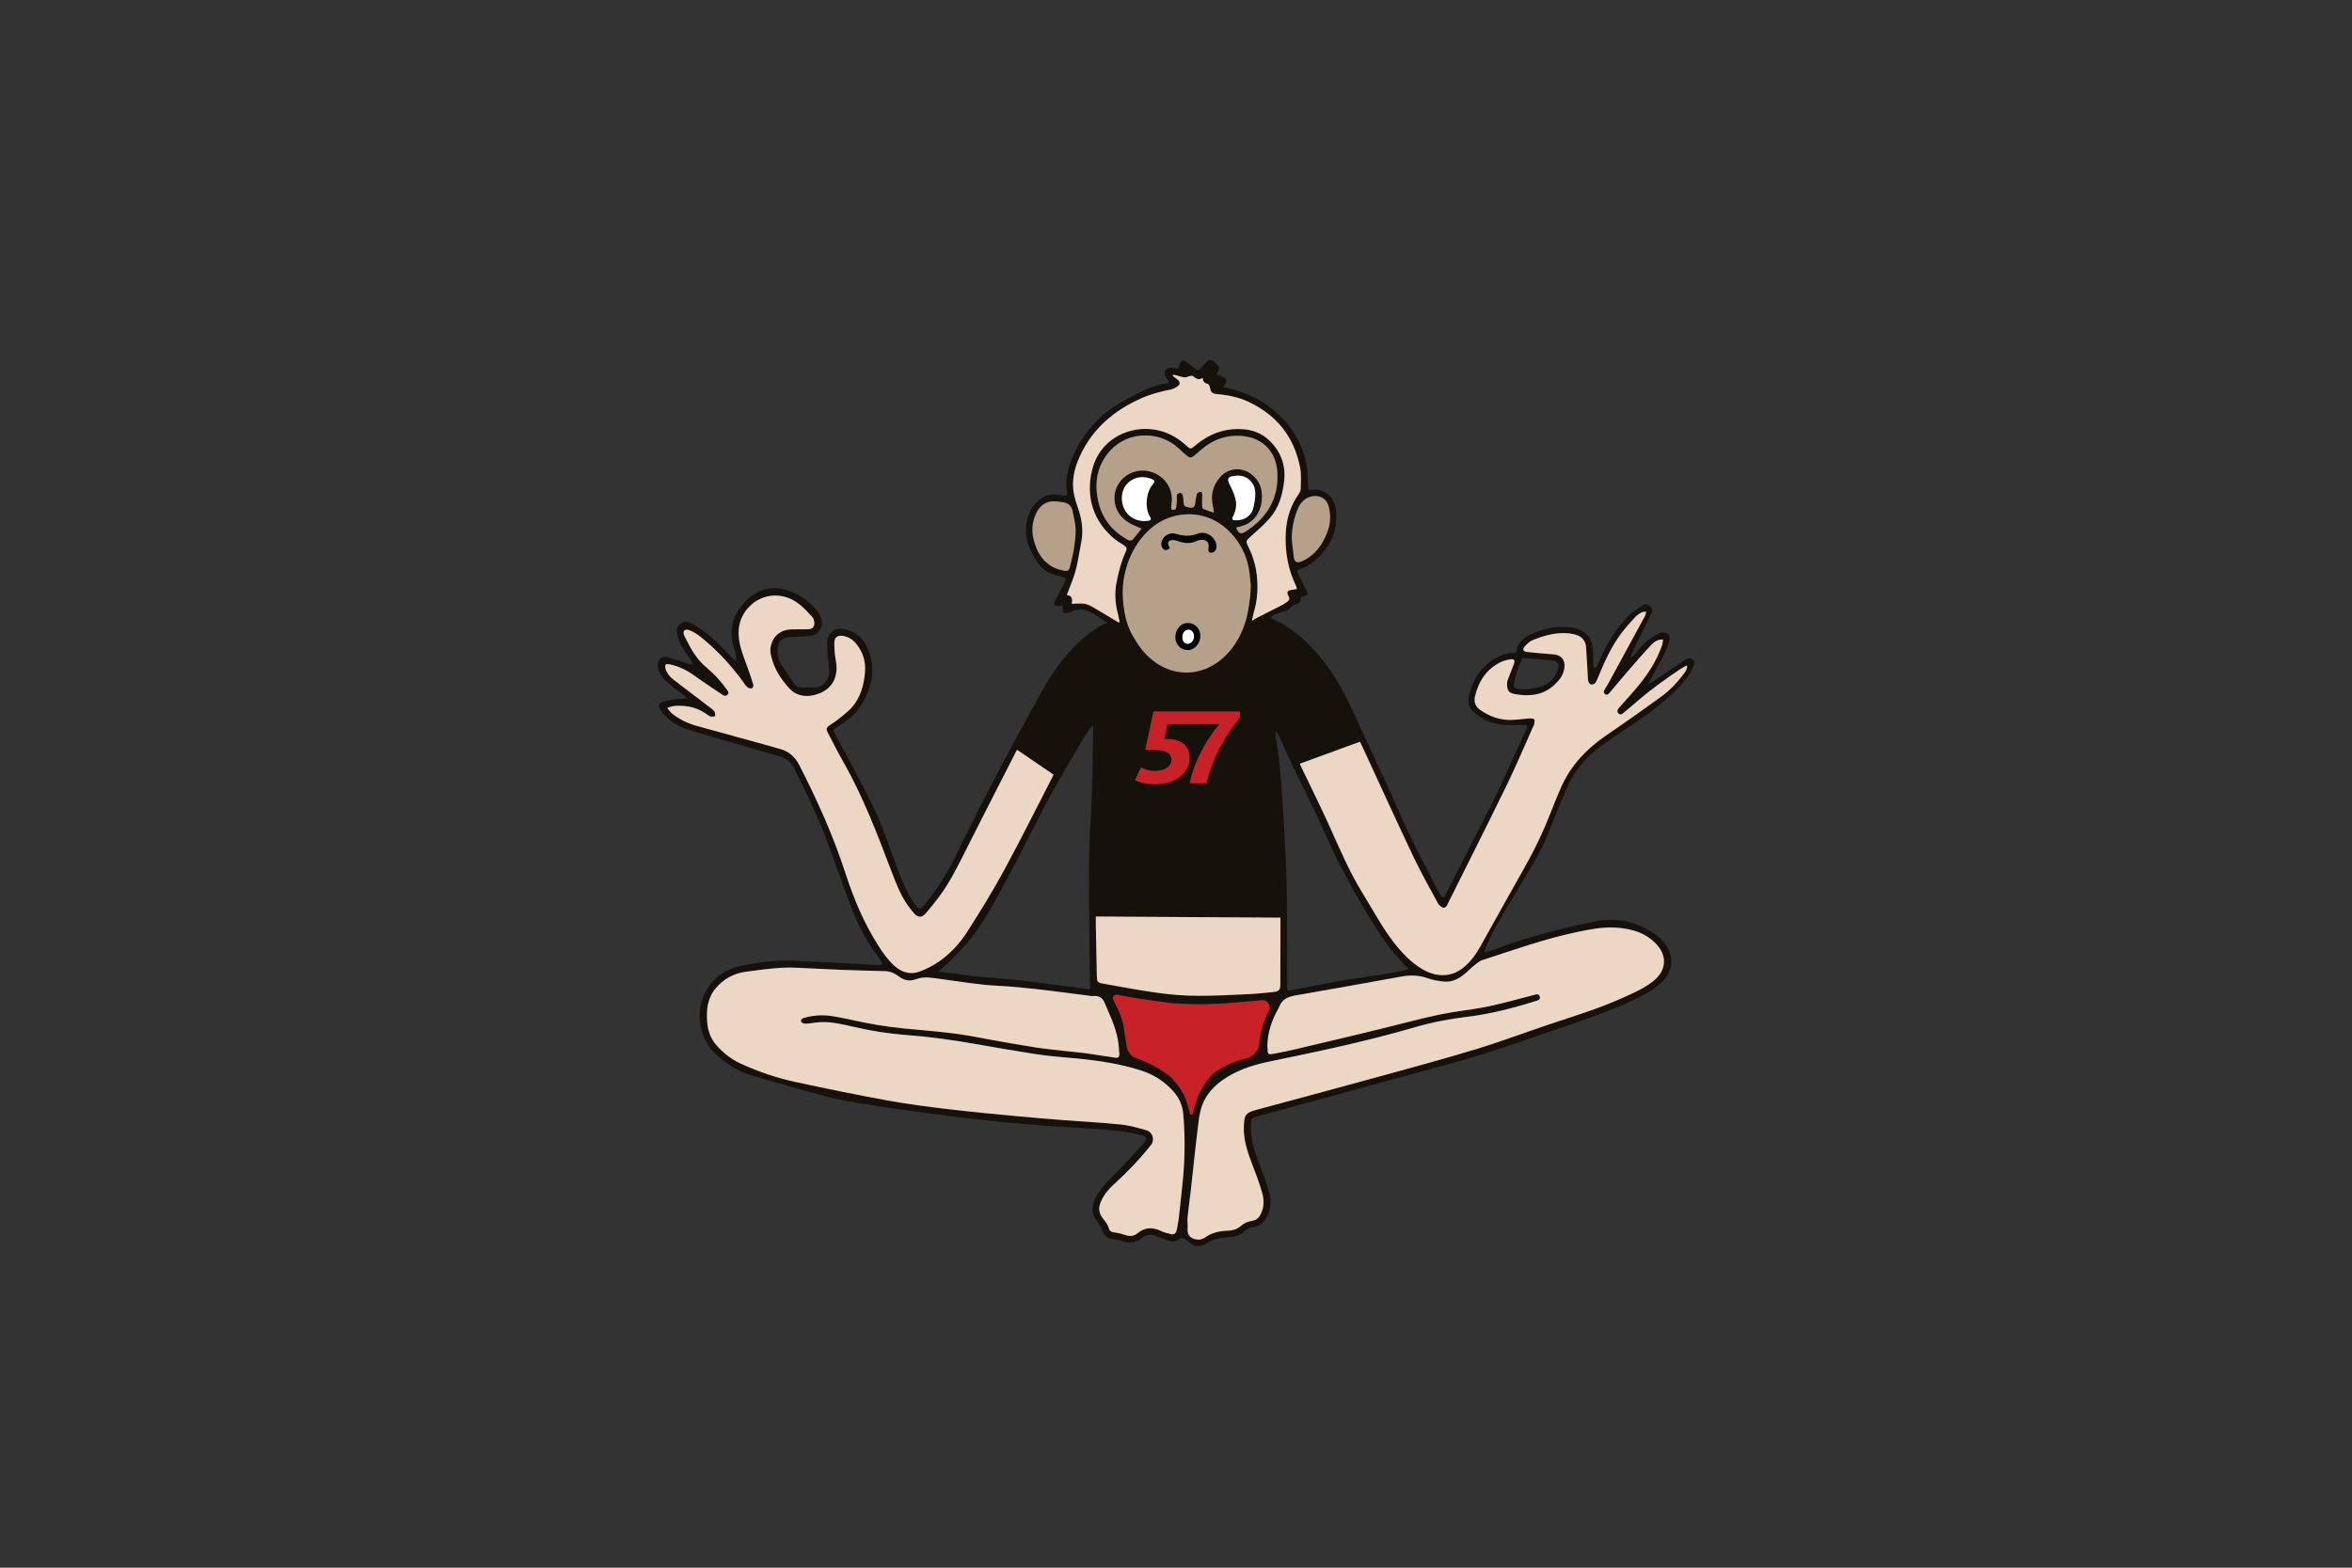 <?xml version="1.0" encoding="UTF-8"?><svg id="Layer_1" xmlns="http://www.w3.org/2000/svg" viewBox="0 0 720 480"><rect x="0" y="0" width="720" height="480" fill="#333333" stroke="none"/><defs><style>.cls-1{fill:#ebd7c3;}.cls-2{fill:#fff;}.cls-3{fill:#b5a08a;}.cls-4{fill:#c82128;}.cls-5{fill:#16110b;}</style></defs><path class="cls-5" d="m338.99,190.71c-2.29-1.48-4.23-3.11-6.65-3.9-1.76-.58-3.4.07-5.01.69-1.64.62-2.17.23-1.95-1.48.02-.15,0-.3,0-.64-.47.09-.89.24-1.3.22-.44-.03-.94-.14-1.28-.39-.15-.11-.07-.71.08-1,1-2.01,2.05-3.99,3.08-5.98.54-1.04.43-1.25-.71-1.57-1.25-.36-2.53-.64-3.72-1.14-2.27-.97-3.75-2.83-4.94-4.91-1.29-2.24-2.38-4.6-2.48-7.22-.18-4.36.97-8.23,4.74-10.85,1.55-1.08,3.39-1.44,5.3-1.02.35.08.72.07,1.07.14,1.31.26,1.59.07,1.38-1.23-.55-3.44.25-6.67,1.48-9.84,1.96-5.03,5-9.34,8.97-12.96,2.76-2.52,5.92-4.47,9.26-6.17,3.43-1.75,6.81-3.54,10.71-4.05.81-.11.89-.43.44-1.12-.18-.28-.39-.54-.58-.82-.88-1.32-.18-2.78,1.41-2.86.63-.03,1.26.11,1.89.16.53.04.77-.08.82-.74.04-.57.39-1.22.81-1.6.19-.17.96.11,1.34.37.92.62,1.79,1.34,2.65,2.05.75.62,1.09.63,1.76-.1.55-.6,1.08-1.23,1.66-1.8.82-.82,1.69-.85,2.57-.1.39.33.74.72,1.08,1.1.59.65.33,1.3-.09,1.89-.51.72-.28,1.06.51,1.23.38.08.77.18,1.12.34,1.16.53,1.33,1.3.54,2.26-.17.21-.34.42-.6.75.48.16.87.34,1.29.43,5.14,1.12,9.89,3.14,13.96,6.49,5.6,4.62,9.38,10.41,10.45,17.71.28,1.94.28,3.92.37,5.88.05.97.23,1.18,1.21,1.06,4.42-.54,7.07,2.81,7.37,6.41.37,4.38-.58,8.31-3.25,11.77-2.13,2.76-4.6,5.14-8.07,6.19-.72.22-.64.71-.38,1.23.82,1.66,1.62,3.32,2.48,4.96.74,1.41.68,1.66-.86,2.02-.66.16-.92.44-.82,1.11.08.55-.16.96-.71,1.1-1.08.28-2.02.73-2.71,1.68-.23.32-.77.45-1.2.6-1.17.41-2.37.75-3.52,1.19-.32.12-.55.5-.82.76.26.23.48.54.78.68,5.1,2.28,9.24,5.82,12.91,9.95,4.4,4.95,7.79,10.55,10.56,16.56,3.6,7.81,7.28,15.58,10.87,23.39,2.47,5.36,4.74,10.82,7.31,16.13,2.91,6.03,6.05,11.94,9.09,17.9.12.24.26.49.45.68.55.59.96.56,1.33-.17,2.05-4.02,4.08-8.05,6.13-12.08,1.67-3.3,3.31-6.61,5.04-9.88,3.5-6.62,6.65-13.4,9.69-20.24,1.23-2.77,2.53-5.5,3.77-8.27.73-1.63.62-1.71-1.13-1.68-1.87.04-3.76.16-5.62-.02-3.42-.32-6.51-1.59-9.11-3.89-1.68-1.49-2.03-3.35-1.42-5.46.75-2.61,1.72-5.13,3.48-7.24,2.22-2.67,5-4.54,8.43-5.33.55-.13,1.14-.02,1.72-.07.58-.04.91-.34.99-.97.25-1.93,1.41-3.24,3.05-4.15,3.26-1.8,6.76-2.85,10.48-2.88,2.48-.02,4.97.14,7.1,1.73,1.65,1.23,2.42,2.91,2.54,4.9.11,1.75.11,3.51.2,5.27.01.26.24.5.37.75.22-.18.53-.31.64-.53.7-1.44,1.35-2.91,2.04-4.36,1.96-4.14,4.48-7.92,7.7-11.16,1.28-1.29,2.92-2.24,4.44-3.27.8-.54,1.55-.2,2.22.38.69.59.76,1.3.39,2.05-1.81,3.69-3.65,7.37-5.45,11.07-.35.71-.6,1.48-.89,2.21.1.08.2.15.3.23.48-.48,1.05-.91,1.43-1.46,1.76-2.52,4-4.44,6.76-5.77.37-.18.8-.34,1.2-.35,1.8-.03,2.46.85,2.03,2.61-.7,2.86-2.13,5.39-3.58,7.91-.97,1.69-1.95,3.38-2.77,5.24.61-.35,1.24-.68,1.83-1.07,2.99-2,5.97-4.02,8.96-6.01.83-.55,1.74-1.23,2.72-.41.98.82.38,1.8,0,2.66-1.19,2.72-3.2,4.81-5.25,6.89-4.88,4.95-10.65,8.73-16.41,12.55-3.04,2.02-6.09,4.08-8.88,6.43-3.64,3.06-6.3,6.94-8.15,11.33-1.98,4.71-3.91,9.45-5.82,14.19-1.84,4.54-4.4,8.69-6.91,12.87-3.05,5.09-6.1,10.18-9.05,15.33-1.15,2.02-2.02,4.2-3.01,6.31-.13.27-.17.57-.32,1.06,1.27-.32,2.47-.48,3.55-.92,5.67-2.31,11.56-3.93,17.46-5.5,4.23-1.13,8.52-2.08,12.81-2.95,6.24-1.27,12.14-.29,17.55,3.18,1.91,1.22,3.6,2.74,4.72,4.71,2.13,3.75,1.6,7.66-2.15,11.08-2.6,2.37-5.68,3.86-8.82,5.32-8.95,4.15-18.35,7.05-27.63,10.3-8.96,3.13-17.94,6.21-27.11,8.7-8.92,2.42-17.83,4.87-26.74,7.31-9.29,2.54-18.57,5.09-27.86,7.64-1.95.53-3.9,1.08-5.86,1.6-.85.22-1.23.7-1.3,1.6-.32,4.02.66,7.78,2.09,11.49,1.27,3.3,2.57,6.61,3.5,10.01.83,3.03.45,6.07-1.52,8.71-.86,1.16-2.08,1.74-3.46,1.97-1.1.19-2.07.54-2.85,1.41-.9.99-2.16,1.3-3.43,1.48-1.17.16-2.34.24-3.52.37-1.6.17-3.06.73-4.37,1.64-1.09.76-2.3.87-3.56.75-.22-.02-.44-.18-.63-.31-.82-.57-1.63-1.15-2.44-1.73-.61-.44-1.21-.47-1.83,0-.93.71-1.97.92-3.08.52-1.23-.44-2.47-.85-3.66-1.36-1.6-.7-3.05-.72-4.5.42-2.02,1.59-4.25,1.86-6.66.84-.65-.28-1.41-.32-2.12-.4-1.49-.17-2.74-.75-3.27-2.21-.48-1.33-1.17-2.49-2.02-3.61-1.39-1.82-1.51-3.83-.65-5.92,1.25-3.04,3.46-5.34,5.74-7.63,3.31-3.32,6.47-6.79,9.63-10.26.92-1.01.62-1.87-.73-2.18-2.23-.51-4.48-1.01-6.76-1.27-3.51-.41-7.05-.66-10.57-.91-3.2-.23-6.41-.34-9.61-.55-2.8-.19-5.6-.45-8.41-.68-2.29-.19-4.57-.37-6.86-.59-2.43-.23-4.87-.5-7.3-.77-2.73-.31-5.45-.63-8.18-.96-2.27-.28-4.53-.58-6.8-.89-3.08-.41-6.16-.81-9.23-1.26-3.64-.53-7.28-1.08-10.92-1.68-3.27-.54-6.58-.93-9.78-1.77-8.44-2.23-16.85-4.56-25.2-7.06-4-1.2-7.54-3.43-10.65-6.26-2.85-2.59-4.43-5.84-4.99-9.62-.66-4.47.53-8.47,3.19-12.04,2.24-3,5.37-4.64,8.95-5.47,5.74-1.34,11.56-1.92,17.46-1.64,3.84.18,7.68.36,11.52.56,4.41.23,8.83.47,13.24.7.18,0,.36.01.55,0,.81-.03.98-.3.54-1.01-.46-.75-.96-1.47-1.48-2.18-3.11-4.23-5.53-8.85-7.41-13.72-2.66-6.89-5.08-13.87-7.66-20.79-2.45-6.56-5.31-12.93-8.5-19.16-.55-1.08-1.09-2.17-1.6-3.27-.91-1.98-2.44-3.17-4.52-3.76-5.81-1.67-11.61-3.37-17.41-5.06-3.59-1.05-7.2-2.05-10.77-3.18-2.3-.73-4.39-1.94-6.19-3.54-.89-.79-1.63-1.78-2.28-2.78-.51-.78-.24-1.64.63-1.96,1.15-.42,2.37-.69,3.58-.87,1.27-.19,2.57-.2,4.15-.31-.55-.53-.89-.92-1.3-1.24-1.75-1.38-3.65-2.61-5.24-4.16-1.4-1.36-2.51-3.03-2.41-5.19.07-1.42,1.35-2.55,2.71-2.15,2.38.69,4.72,1.49,7.08,2.25.23.07.46.14.93.08-.27-.56-.45-1.18-.82-1.66-1.74-2.24-3.19-4.62-3.95-7.4-.31-1.13-.35-2.13.54-3.02.96-.96,2.2-1.25,3.34-.72,1.44.66,2.78,1.57,4.07,2.5,3.31,2.38,6.12,5.31,8.86,8.3.3.32.67.57,1.01.86.1-.04.19-.07.29-.11-.04-.45-.02-.9-.12-1.34-.37-1.62-.87-3.21-1.16-4.84-.67-3.83.34-7.29,2.69-10.32,1.98-2.56,4.39-4.57,7.66-5.34,3.42-.8,6.52.08,9.51,1.64,2.64,1.38,4.9,3.23,6.58,5.72,1.48,2.19,1.35,4.53-.43,6.08-.57.5-1.44.81-2.2.89-2.2.21-4.41.21-6.61.39-1.98.16-3.07,1.26-3.27,3.25-.2,1.92.15,3.76,1.23,5.39,1.25,1.89,2.56,3.75,3.83,5.63.51.76,1.19,1.16,2.13,1.13,1.49-.04,2.97,0,4.46-.05,2.43-.08,4.39-2.75,4.1-5.36-.29-2.6-.59-5.22-.66-7.83-.1-3.6,2.64-5.54,6.08-4.47,3.64,1.13,5.8,3.66,6.92,7.21,2.04,6.47.18,12.13-3.6,17.38-1.61,2.24-3.88,3.69-6.16,5.14-1.38.88-1.43,1.06-.68,2.47,1.73,3.26,3.56,6.48,5.26,9.76,2.6,5,5.35,9.93,7.62,15.07,2.17,4.91,3.82,10.06,5.71,15.1,1.53,4.08,3.08,8.16,5.59,11.78,1.32,1.9,1.75,1.99,3.2.2,3.3-4.08,6.23-8.41,8.57-13.13,3-6.05,5.97-12.12,9.04-18.14,2.91-5.69,5.89-11.35,8.91-16.98,2.92-5.44,5.96-10.83,8.91-16.26,1.93-3.55,4.03-6.97,6.55-10.13,3.37-4.21,7.18-7.93,11.87-10.66.58-.34,1.23-.55,2.03-.9Zm22.98,171.95c.77-7.09.89-14.23.28-21.33,0-.04,0-.07,0-.11-.22-2.52-1.12-4.83-2.8-6.78-2.74-3.18-6.14-5.38-10.12-6.66-7.6-2.44-15.49-3.36-23.43-4.02-3.02-.25-6.03-.57-9.02-1.03-5.9-.91-11.78-1.94-17.66-2.97-7.16-1.26-14.36-2.29-21.61-2.83-5.38-.4-10.69-1.24-15.95-2.44-3.5-.8-7-1.72-10.64-1.5-1.47.09-2.93.39-4.41.47-.45.02-1.18-.25-1.32-.58-.25-.59.22-1.03.87-1.22,2.84-.8,5.74-1,8.63-.53,3.21.52,6.39,1.26,9.58,1.92,5.46,1.12,10.97,1.79,16.52,2.24,4.28.35,8.56.8,12.81,1.38,3.41.46,6.78,1.2,10.18,1.8,4.4.77,8.8,1.58,13.21,2.25,3.13.48,6.29.78,9.44,1.14,1.95.23,3.92.37,5.87.64,2.96.41,5.91.91,8.88,1.34,1.09.16,1.45-.16,1.38-1.2-.09-1.42-.19-2.84-.43-4.24-.69-4.08-2.55-7.75-4.14-11.51-.56-1.32-1.66-2.02-3.18-1.92-.28.02-.57.03-.85,0-5.12-.65-10.23-1.38-15.36-1.95-4.3-.48-8.61-.96-12.93-1.16-6.07-.28-12.02-1.36-18.02-2.13-2.06-.27-4.13-.71-6.23-.23-.82.19-1.61.56-2.44.67-1.6.21-2.99-.47-4.23-1.41-1.09-.83-2.39-1.34-3.76-1.39-4.24-.13-8.48-.22-12.71-.38-3.54-.13-7.08-.35-10.62-.49-2.78-.11-5.57-.35-8.33-.18-3.74.23-7.46.71-11.17,1.23-3.67.51-6.75,2.22-9.16,5.08-2.5,2.98-2.86,6.49-2.6,10.19.2,2.75,1.05,5.2,2.89,7.28,2.12,2.39,4.6,4.31,7.51,5.63,5.33,2.43,10.86,4.32,16.57,5.55,9.41,2.03,18.85,3.96,28.33,5.69,6.09,1.11,12.24,1.9,18.39,2.63,7.12.85,14.26,1.5,21.4,2.19,4.73.45,9.47.83,14.21,1.2,5.82.45,11.66.74,17.46,1.34,2.62.27,5.21,1.03,7.75,1.76,1.84.53,2.56,2.94,1.44,4.37-3.37,4.31-7.13,8.26-11.18,11.93-1.47,1.33-2.81,2.76-3.75,4.53-1.55,2.89-1.36,4.44.73,6.95.53.64.99,1.41,1.21,2.2.25.91.77,1.17,1.74,1.29,1.17.15,2.3.46,3.42.83,1.34.45,2.56.27,3.59-.57,2.26-1.85,4.62-1.94,7.2-.72,1,.47,2.1.74,3.18.99.84.2,1.42-.28,1.6-1.1.26-1.21.52-2.42.66-3.64.37-3.09.66-6.2,1-9.29.04-.4.09-.79.13-1.19Zm26-42.21c.01.13.07.52.08.91,0,1.48.33,1.58,1.83,1.28,1.89-.38,3.8-.7,5.68-1.15,10.28-2.44,20.58-4.84,30.83-7.4,6.15-1.53,12.26-3.22,18.53-4.22,3.73-.6,7.5-1.04,11.19-1.84,4.63-1,9.2-2.29,13.79-3.48.66-.17,1.23-.22,1.46.57.23.78-.29,1.1-.93,1.29-6.62,2.05-13.3,3.86-20.18,4.77-5.78.77-11.54,1.72-17.14,3.35-14.49,4.21-29.23,7.36-44,10.38-4.67.96-9.22,2.29-13.34,4.8-3.94,2.4-6.98,5.56-8.19,10.12-.49,1.86-.68,3.8-.92,5.71-.42,3.39-.78,6.79-1.16,10.19-.34,3.1-.66,6.19-1.02,9.29-.29,2.52-.68,5.04-.92,7.57-.12,1.26.08,2.54,0,3.8-.09,1.57.31,2.32,1.79,2.86,1.21.44,2.42.39,3.48-.35,2.12-1.47,4.48-2.04,7.02-2.1,1.48-.04,2.9-.45,4.02-1.46,1.02-.91,2.19-1.36,3.5-1.58,1.16-.19,1.93-.81,2.49-1.87,1.2-2.25,1.15-4.61.47-6.9-.89-3.04-2.04-6.01-3.17-8.97-1.39-3.64-2.56-7.33-2.39-11.28.14-3.3.52-4.06,3.69-4.91,12.08-3.25,24.16-6.49,36.22-9.81,10.34-2.85,20.7-5.63,30.97-8.74,7.67-2.32,15.18-5.16,22.78-7.71,7.23-2.42,14.54-4.62,21.52-7.73,3.51-1.56,7.09-3.04,10.14-5.45,4.11-3.25,4.41-7.83.75-11.55-3.38-3.43-7.69-4.56-12.3-4.84-3.94-.24-7.78.53-11.61,1.32-9.94,2.06-19.49,5.5-29.12,8.62-.98.32-1.85,1.1-2.68,1.77-1.18.95-2.22,2.07-3.42,2.99-1.66,1.26-3.59,2.02-5.68,1.83-1.73-.16-3.49-.47-5.12-1.06-2.61-.94-5.21-.96-7.86-.49-10.8,1.93-21.58,3.92-32.39,5.77-2.37.4-4.22,1.17-5.06,3.56-.1.28-.29.53-.44.8-1.9,3.44-3.15,7.07-3.2,11.32Zm9.94-86.61c.18.4.32.72.47,1.04,2.69,5.6,5.47,11.16,8.05,16.81,3.34,7.33,6.4,14.79,10.65,21.69,3.21,5.21,6.05,10.65,9.86,15.48,2.4,3.05,5.06,5.83,8.41,7.83,3.95,2.36,8.75,2.85,12.84-.59,2.11-1.78,3.66-3.95,4.99-6.31,4.41-7.85,8.74-15.74,13.19-23.57,3.2-5.62,6.02-11.42,8.35-17.45.96-2.49,2-4.94,3.04-7.39,3.02-7.07,8.13-12.3,14.42-16.56,5.5-3.72,10.91-7.56,16.28-11.46,2.74-1.98,5.05-4.45,7.09-7.15.52-.7,1.01-1.42.9-2.5-.74.41-1.43.72-2.05,1.14-4.64,3.15-9.22,6.39-13.45,10.09-1.32,1.16-2.68,2.28-4.03,3.41-.45.38-.94.6-1.45.09-.51-.51-.38-1.04,0-1.55.09-.12.2-.22.3-.34,2.1-2.39,4.29-4.71,6.27-7.19,2.82-3.54,5.22-7.37,6.74-11.68.21-.59.23-1.25.34-1.91-1.24,0-2.36.38-3.54,1.62-2.24,2.34-4.36,4.8-6.48,7.24-2.13,2.45-4.2,4.95-6.3,7.42-.39.46-.82.91-1.45.45-.62-.46-.31-1.03-.02-1.54.3-.53.65-1.02.94-1.55,3.8-6.97,7.6-13.94,11.38-20.92.19-.36.18-.83.26-1.25-.5.1-1.08.07-1.5.31-.7.41-1.38.91-1.92,1.5-1.46,1.61-2.95,3.22-4.25,4.97-3,4.05-5.05,8.61-6.97,13.24-.27.64-.5,1.33-.92,1.86-.24.31-.84.53-1.22.47-.33-.05-.72-.51-.85-.87-.18-.5-.16-1.07-.19-1.61-.18-2.99-.32-5.99-.54-8.98-.14-1.93-1.24-3.21-3.05-3.76-1.06-.32-2.19-.5-3.3-.53-3.48-.11-6.77.85-9.95,2.13-.93.37-1.77,1.16-2.45,1.93-.84.94-.5,1.61.76,1.73,2.65.25,5.3.52,7.96.71,2.46.18,3.71,1.71,3.4,4.14-.28,2.19-1.54,3.8-3.06,5.21-3.38,3.13-7.42,3.6-11.79,2.88-2.05-.34-2.79-.93-2.7-3.47.01-.35.13-.72.25-1.05.6-1.58,1.23-3.16,1.83-4.74.44-1.15.09-1.64-1.13-1.44-1,.17-2.03.43-2.93.87-4.31,2.11-6.67,5.74-7.8,10.29-.42,1.68-.05,3.16,1.39,4.21,2.74,1.99,5.82,3.16,9.2,3.19,2.01.02,4.02-.34,6.04-.47.5-.03,1.23-.01,1.46.29.24.31.02.99-.02,1.51,0,.11-.09.22-.14.33-2.74,6.11-5.33,12.29-8.26,18.31-5.97,12.26-12.13,24.42-18.21,36.63-.5,1-1.05,1.16-1.95.5-.4-.29-.76-.71-1-1.14-2.47-4.62-5.09-9.18-7.33-13.91-5.42-11.45-10.66-22.98-15.98-34.47-.14-.29-.29-.58-.46-.91-6.16,2.25-12.24,4.47-18.4,6.73Zm-86.56-4.26c-.2.35-.34.58-.46.82-4.75,9.32-9.52,18.62-14.24,27.95-2.85,5.62-5.5,11.36-9.32,16.43-1.28,1.69-2.59,3.36-4,4.95-1.17,1.32-2.29,1.3-3.48,0-.79-.87-1.51-1.82-2.18-2.79-2.09-3.05-3.4-6.48-4.71-9.91-4.41-11.58-8.78-23.17-14.96-33.98-1.61-2.82-3.06-5.72-4.56-8.6-.65-1.25-.54-1.63.59-2.43.69-.49,1.45-.89,2.11-1.43,1.59-1.3,3.32-2.49,4.66-4.02,2.62-3,3.62-6.71,3.97-10.62.3-3.26-.57-6.17-2.61-8.73-1.04-1.31-2.36-2.16-4.01-2.47-1.6-.3-2.7.31-2.75,1.91-.06,1.88.12,3.8.46,5.66.84,4.67-.86,8.29-4.85,9.94-3.65,1.51-7.13,1.05-9.41-1.47-2.54-2.81-4.61-5.94-5.51-9.7-.2-.84-.36-1.75-.25-2.6.45-3.5,2.93-5.68,6.48-5.77,1.67-.04,3.34.01,5-.02,1.25-.02,1.97-.65,1.95-1.9-.01-.64-.22-1.44-.64-1.89-1.33-1.44-2.68-2.91-4.24-4.09-4.79-3.65-11.21-3.15-15.19,1.11-3.06,3.28-3.66,7.28-2.7,11.44.65,2.84,1.84,5.56,2.79,8.33.44,1.29.91,2.57,1.28,3.88.09.32,0,.85-.22,1.05-.22.2-.75.2-1.06.09-.39-.15-.75-.47-1.04-.79-.3-.33-.49-.76-.76-1.13-3.47-4.7-7.34-9.03-11.84-12.79-1.5-1.25-3.01-2.47-4.88-3.1-.39-.13-1.05-.1-1.31.15-.24.23-.26.9-.12,1.29.28.79.74,1.52,1.12,2.28,1.49,2.99,3.31,5.73,5.91,7.87,2.39,1.96,4.4,4.25,6.18,6.76.32.45.68.89.17,1.45-.5.54-1.03.41-1.55.06-2.86-1.94-5.76-3.82-8.56-5.84-2.35-1.7-4.86-2.94-7.7-3.51-.38-.08-1.03-.11-1.14.08-.19.33-.18.89-.05,1.29.41,1.34,1.23,2.42,2.35,3.27,3.6,2.73,7.19,5.47,10.78,8.21.65.5,1.35.97,1.85,1.6.26.33.14.97.2,1.46-.47.04-.97.2-1.39.08-.48-.13-.89-.5-1.32-.79-2.22-1.55-4.69-2.37-7.39-2.47-1.47-.06-2.95-.09-4.55.65.55.65.93,1.28,1.47,1.71,2.23,1.78,4.76,3,7.51,3.76,4.11,1.14,8.22,2.26,12.33,3.39,4.45,1.23,8.9,2.45,13.34,3.72,2.61.75,4.44,2.35,5.71,4.82,5.53,10.74,10.46,21.71,14.19,33.22,2.53,7.8,5.69,15.34,10.14,22.28,1.39,2.18,2.88,4.27,4.81,6.02,2.3,2.08,4.97,2.87,7.89,1.73,2.07-.81,4.11-1.83,5.92-3.11,3.39-2.4,6.24-5.48,8.46-8.95,3.97-6.2,7.84-12.48,11.35-18.94,5.19-9.56,10.03-19.31,15.02-28.98.04-.07.03-.17.04-.3-3.67-2.5-7.34-5.01-11.1-7.57Zm23.25-7.2c-.08-.04-.16-.08-.24-.13-.29.33-.61.64-.85,1-.81,1.24-1.64,2.47-2.38,3.75-3.54,6.1-7.19,12.13-10.53,18.34-4.08,7.57-7.75,15.35-11.85,22.9-3.75,6.9-7.31,13.96-12.32,20.09-1.87,2.29-4.03,4.33-6.11,6.44-.9.91-1.93,1.7-3.07,2.69.47.06.69.1.92.13,1.16.14,2.32.27,3.47.42,2.08.28,4.15.63,6.23.86,2.09.23,4.19.34,6.28.52,2.28.21,4.56.43,6.83.67,2.21.24,4.43.5,6.64.77,2.18.27,4.36.56,6.54.85,2.84.37,5.67.72,8.51,1.12,1.03.14,1.13.07,1.08-.99-.09-1.69-.18-3.39-.2-5.08-.05-4.18-.07-8.36-.09-12.54-.04-5.18-.11-10.37-.1-15.55,0-4,.07-7.99.2-11.98.1-3.05.38-6.1.51-9.15.16-3.51.26-7.02.35-10.53.09-3.7.14-7.39.19-11.09.02-1.18,0-2.35,0-3.53Zm7.88-31.74c.1-.06.2-.12.29-.18-.18-.84-.33-1.7-.55-2.53-.82-3.12-1.03-6.26-.43-9.44.61-3.22,1.4-6.37,2.77-9.36.54-1.18.43-1.54-.65-2.26-.86-.57-1.78-1.06-2.57-1.71-6.62-5.39-9.16-13.11-6.89-21.67,2.22-8.39,10.06-12.71,17.64-12.08,4.35.36,8.08,2.2,11.24,5.2.95.9,1.28.93,2.16.17,3.36-2.9,7.13-4.89,11.62-5.3,4.45-.41,8.54.42,11.79,3.72,3.32,3.36,4.77,7.41,4.22,12.16-.47,4.08-1.56,7.96-4.22,11.12-1.84,2.19-4.08,4.04-6.2,5.98-1.27,1.16-1.35,1.29-.61,2.85.13.27.27.54.4.82,1.39,2.93,2.15,6.04,2.38,9.26.25,3.4-.05,6.77-1.01,10.06-.24.81-.37,1.65-.61,2.71.61-.39.97-.67,1.36-.87,2.37-1.22,4.74-2.4,7.11-3.62.77-.4,1.56-.79,2.25-1.31.85-.63.89-1.11.39-2.04-.48-.9-.25-1.42.76-1.63.59-.12,1.18-.19,1.9-.3-.1-.38-.14-.74-.29-1.04-2.26-4.64-3.19-9.55-3.16-14.7.03-4.76,1.09-9.17,3.85-13.12.39-.55.76-1.25.78-1.89.04-2.17.21-4.39-.2-6.49-1.82-9.36-7.18-16.05-15.81-20.1-3.17-1.48-6.56-2.11-10.01-2.41-.99-.09-1.47-.58-1.67-1.48-.08-.35-.13-.72-.28-1.05-.1-.23-.31-.52-.52-.56-.98-.19-1.49-.73-1.43-1.75-1.66.5-1.65.48-3.13-.64-.19-.15-.61-.04-.91.02-.55.11-1.12.46-1.64.39-1.04-.14-2.04-.51-3.07-.77-.16-.04-.34.03-.54.05.04.18.04.26.07.29.47.37.96.74,1.43,1.11.78.62.89,1.38.12,1.97-.65.5-1.44.94-2.23,1.09-3.11.58-6.14,1.4-9.03,2.69-8.34,3.72-14.93,9.3-18.79,17.77-1.16,2.56-1.96,5.2-2.06,8.03-.09,2.49.48,4.86,1.32,7.18,1.28,3.55,1.94,7.15,1.21,10.95-.74,3.82-1.19,7.7-2.56,11.38-.6,1.61-1.23,3.2-1.88,4.91,1.79.17,1.68,1.44,1.54,2.72.48-.04.81-.1,1.14-.1,1.05.01,2.15-.13,3.14.13,1.03.26,1.99.86,2.93,1.4,2.4,1.4,4.78,2.86,7.16,4.29Zm40.41-11.56c-.08-.75-.2-2.22-.38-3.69-.58-4.69-2.47-8.75-5.71-12.21-5.52-5.9-13.75-7.44-20.66-3.67-4.49,2.45-7.89,6.03-9.99,10.72-2.15,4.79-2.86,9.8-2.21,15.04.57,4.57,1.68,8.85,5.14,12.18,1.06,1.02,1.94,2.28,3.11,3.15,1.37,1.02,2.97,1.75,4.47,2.59,1.08.6,2.23.87,3.49.77,1.93-.16,3.87-.26,5.8-.43,2.23-.19,4.21-.9,5.85-2.55,1.87-1.9,3.87-3.67,5.78-5.54.62-.61,1.2-1.3,1.65-2.04,2.53-4.17,3.62-8.74,3.68-14.33Zm9.07,101.92c-19-.12-37.72-.23-56.5-.34,0,.74-.01,1.4,0,2.06.1,5.33.22,10.67.31,16,.03,1.98.13,2.18,2.05,2.52,5.62.98,11.23,2.06,16.88,2.83,3.95.54,7.96.84,11.94.86,5.3.03,10.6-.28,15.9-.52,2.38-.11,4.76-.4,7.14-.61,2.26-.2,2.26-1.13,2.27-2.66.02-4.09.01-8.18.02-12.27,0-2.57,0-5.15,0-7.85Zm-1.24-56.98c-.1.03-.19.06-.29.09.04.56.06,1.12.14,1.67.31,2.1.7,4.19.94,6.29.3,2.69.52,5.4.72,8.1.26,3.47.5,6.93.72,10.4.16,2.51.26,5.01.38,7.52.18,3.75.43,7.5.52,11.25.11,4.79.11,9.57.14,14.36.03,6.21.03,12.42.03,18.63,0,.91.19,1.06,1.08.88,4.9-.94,9.8-1.92,14.72-2.8,3.37-.6,6.76-1.03,10.14-1.56,2.25-.35,4.49-.7,6.73-1.1,1.48-.26,2.95-.61,4.52-.94-.23-.28-.36-.48-.52-.65-3.07-3.11-5.87-6.46-8.23-10.12-2.75-4.27-5.38-8.62-7.89-13.04-2.2-3.87-4.23-7.83-6.19-11.82-1.83-3.72-3.41-7.56-5.19-11.31-2.01-4.24-4.14-8.42-6.16-12.66-1.94-4.07-3.81-8.18-5.71-12.26-.16-.34-.4-.64-.61-.96Zm-12.27-62.49c.58,1.75,1.4,2.17,2.72,1.33,6.68-4.24,10.37-10.24,9.88-18.26-.44-7.24-5.49-11.05-11.93-11.17-3.37-.06-6.55.83-9.37,2.73-1.37.93-2.63,2.04-3.88,3.13-1.14.99-1.55,1.06-2.72.08-.81-.68-1.59-1.4-2.37-2.13-6.01-5.64-16.89-5.58-22.4,2.63-2.54,3.77-3.14,7.87-2.42,12.3.96,5.97,4.15,10.29,9.38,13.16.35.19,1.1.21,1.31-.02,1-1.07,1.88-2.26,2.83-3.45-1.29-.58-2.49-1.01-3.58-1.63-2.83-1.61-4.55-4.08-4.71-7.32-.26-5.4,4.73-9.63,10.06-8.72,5.04.86,8.28,5.45,7.37,10.41-.08.46-.01.94-.01,1.42.66.07,1.35.23,1.46-.58.15-1.1.28-2.24.18-3.33-.07-.77.28-.97.81-1.13.61-.19.91.21,1.04.73.1.41.17.83.19,1.25.08,2.05.21,2.21,2.17,2.48.85.12,1.28-.24,1.41-1.11.15-1.05.28-2.11.57-3.12.08-.29.64-.58,1-.62.56-.06.63.42.61.89-.03,1.12-.07,2.24-.04,3.36,0,.33.12.85.34.95,1,.44,2.06.76,3.22,1.16,0-.42.02-.6,0-.77-.07-.41-.16-.83-.26-1.24-.73-3.23-.05-6.13,2.06-8.67,2.38-2.87,6.42-3.44,9.46-1.28,2.81,2,3.78,4.83,3.46,8.2-.39,4.04-2.61,6.88-6.28,7.94-.48.14-.98.25-1.54.39Zm-55.26-8.01c-2.78-.15-4.7,1.08-5.92,3.54-1.5,3.02-1.53,6.13-.53,9.27,1.42,4.44,4.12,7.55,8.94,8.4,1.22.22,1.62-.02,1.89-1.27.4-1.77.89-3.52,1.16-5.3.31-2,.6-4.03.55-6.05-.04-1.79-.54-3.57-.87-5.35-.34-1.8-1.25-2.67-3.06-2.97-.71-.12-1.44-.18-2.15-.27Zm72.25,11.47c.21,1.88.37,3.78.65,5.65.21,1.45.88,1.82,2.21,1.33.51-.19,1-.44,1.47-.7,3.19-1.81,5.08-4.68,6.43-7.97,1.1-2.7,1.3-5.5.51-8.33-.49-1.77-1.83-2.85-3.66-3.04-2.28-.24-4.58,1.21-5.6,3.54-1.33,3.03-1.96,6.2-2.01,9.53Zm70.6,36.43c-.61,1.54-1.23,2.91-1.7,4.33-.41,1.25-.68,2.54-.93,3.83-.14.75.28,1.15,1.06,1.27,2.28.35,4.53.17,6.72-.47,2.92-.85,4.97-2.68,5.79-5.7.34-1.25-.2-2.17-1.49-2.38-.8-.13-1.61-.18-2.42-.26-2.39-.22-4.79-.42-7.03-.62Zm-122.61-48.91c0,4.44,3.51,7.54,7.93,6.97,1.01-.13,1.2-.43.66-1.29-1.51-2.36-1.34-7.31.87-9.86.78-.91.69-1.26-.44-1.7-4.74-1.84-9.06,1.37-9.02,5.88Zm35.15,6.8c2.35,0,4.43-1.36,5.03-3.58.42-1.55.68-3.2.66-4.8-.05-3.19-2.64-5.54-5.72-5.28-2.39.2-3.36.52-1.88,3.23.71,1.31,1.27,2.76,1.59,4.21.38,1.71.01,3.43-.8,5.02-.47.91-.28,1.17.76,1.2.12,0,.24,0,.36,0Z"/><path class="cls-1" d="m362.24,341.33c.61,7.1.49,14.25-.28,21.33-.04.4-.09.79-.13,1.19-.33,3.1-.63,6.2-1,9.29-.14,1.22-.4,2.43-.66,3.64-.18.83-.75,1.3-1.6,1.1-1.08-.25-2.19-.52-3.18-.99-2.58-1.22-4.94-1.13-7.2.72-1.02.84-2.25,1.02-3.59.57-1.12-.38-2.25-.68-3.42-.83-.97-.13-1.49-.38-1.74-1.29-.22-.79-.68-1.56-1.21-2.2-2.08-2.51-2.27-4.06-.73-6.95.94-1.77,2.28-3.2,3.75-4.53,4.05-3.67,7.81-7.62,11.18-11.93,1.12-1.43.4-3.84-1.44-4.37-2.55-.73-5.13-1.48-7.75-1.76-5.81-.6-11.64-.89-17.46-1.34-4.74-.37-9.48-.75-14.21-1.2-7.14-.68-14.28-1.34-21.4-2.19-6.15-.73-12.3-1.52-18.39-2.63-9.47-1.73-18.91-3.66-28.33-5.69-5.71-1.23-11.24-3.12-16.57-5.55-2.91-1.33-5.39-3.24-7.51-5.63-1.84-2.08-2.7-4.53-2.89-7.28-.26-3.7.09-7.2,2.6-10.19,2.41-2.87,5.48-4.57,9.16-5.08,3.71-.52,7.44-1,11.17-1.23,2.76-.17,5.56.07,8.33.18,3.54.14,7.08.36,10.62.49,4.24.16,8.48.24,12.71.38,1.37.04,2.67.56,3.76,1.39,1.24.94,2.63,1.62,4.23,1.41.83-.11,1.62-.48,2.44-.67,2.09-.48,4.16-.03,6.23.23,6,.78,11.96,1.85,18.02,2.13,4.32.2,8.63.68,12.93,1.16,5.13.58,10.24,1.3,15.36,1.95.28.04.57.02.85,0,1.52-.1,2.63.6,3.18,1.92,1.59,3.76,3.44,7.43,4.14,11.51.24,1.4.34,2.82.43,4.24.07,1.05-.3,1.36-1.38,1.2-2.96-.43-5.91-.93-8.88-1.34-1.95-.27-3.91-.41-5.87-.64-3.15-.36-6.31-.66-9.44-1.14-4.42-.68-8.81-1.48-13.21-2.25-3.39-.59-6.77-1.33-10.18-1.8-4.26-.58-8.53-1.03-12.81-1.38-5.55-.45-11.06-1.12-16.52-2.24-3.19-.66-6.37-1.4-9.58-1.92-2.89-.47-5.79-.27-8.63.53-.65.18-1.12.62-.87,1.22.14.33.87.6,1.32.58,1.47-.08,2.93-.38,4.41-.47,3.64-.22,7.14.7,10.64,1.5,5.26,1.2,10.57,2.04,15.95,2.44,7.25.54,14.45,1.56,21.61,2.83,5.88,1.04,11.76,2.06,17.66,2.97,2.99.46,6,.78,9.02,1.03,7.94.65,15.83,1.57,23.43,4.02,3.98,1.28,7.38,3.48,10.12,6.66,1.68,1.95,2.58,4.26,2.8,6.78,0,.04,0,.07,0,.11Z"/><path class="cls-1" d="m387.96,320.44c.05-4.38,1.38-8.11,3.39-11.66.15-.27.28-.56.4-.84.9-2.09,2.67-2.79,4.91-3.17,10.81-1.85,21.59-3.84,32.39-5.77,2.65-.47,5.25-.45,7.86.49,1.63.58,3.39.9,5.12,1.06,2.09.19,4.02-.57,5.68-1.83,1.2-.91,2.24-2.04,3.42-2.99.83-.67,1.7-1.45,2.68-1.77,9.63-3.12,19.17-6.56,29.12-8.62,3.83-.79,7.67-1.56,11.61-1.32,4.61.28,8.93,1.4,12.3,4.84,3.66,3.72,3.35,8.31-.75,11.55-3.06,2.42-6.63,3.89-10.14,5.45-6.98,3.11-14.29,5.31-21.52,7.73-7.6,2.54-15.11,5.38-22.78,7.71-10.26,3.11-20.62,5.9-30.97,8.74-12.06,3.32-24.14,6.56-36.22,9.81-3.16.85-3.55,1.6-3.69,4.91-.17,3.95,1,7.64,2.39,11.28,1.13,2.96,2.27,5.93,3.17,8.97.67,2.29.72,4.65-.47,6.9-.57,1.06-1.33,1.68-2.49,1.87-1.31.21-2.48.66-3.5,1.58-1.12,1.01-2.54,1.42-4.02,1.46-2.54.06-4.9.63-7.02,2.1-1.13.78-2.42.79-3.69.26-1.05-.43-1.66-1.53-1.59-2.66.09-1.3-.12-2.62,0-3.92.24-2.53.63-5.04.92-7.57.36-3.09.68-6.19,1.02-9.29.38-3.4.73-6.8,1.16-10.19.24-1.91.43-3.85.92-5.71,1.21-4.57,4.25-7.72,8.19-10.12,4.12-2.52,8.67-3.84,13.34-4.8,14.92-3.06,29.81-6.23,44.45-10.51,5.14-1.5,10.41-2.46,15.73-3.1,7.23-.87,14.22-2.74,21.15-4.89.63-.2,1.15-.51.93-1.29-.23-.79-.8-.74-1.46-.57-4.59,1.19-9.16,2.48-13.79,3.48-3.69.8-7.45,1.24-11.19,1.84-6.27,1.01-12.38,2.69-18.53,4.22-10.25,2.56-20.55,4.96-30.83,7.4-1.88.45-3.79.77-5.68,1.15-1.5.3-1.83.19-1.83-1.28,0-.39-.06-.78-.08-.91Z"/><path class="cls-1" d="m397.91,233.84c6.17-2.25,12.25-4.48,18.4-6.73.17.33.33.62.46.91,5.31,11.5,10.55,23.03,15.98,34.47,2.24,4.73,4.86,9.29,7.33,13.91.23.44.6.85,1,1.14.9.66,1.45.5,1.95-.5,6.09-12.2,12.24-24.37,18.21-36.63,2.93-6.02,5.52-12.2,8.26-18.31.05-.11.13-.22.14-.33.04-.52.26-1.2.02-1.51-.23-.3-.96-.32-1.46-.29-2.02.13-4.03.49-6.04.47-3.39-.04-6.46-1.21-9.2-3.19-1.45-1.05-1.81-2.52-1.39-4.21,1.13-4.54,3.49-8.17,7.8-10.29.91-.44,1.93-.7,2.93-.87,1.22-.2,1.57.29,1.13,1.44-.6,1.58-1.23,3.16-1.83,4.74-.13.34-.24.7-.25,1.05-.09,2.55.65,3.14,2.7,3.47,4.37.72,8.42.25,11.79-2.88,1.52-1.41,2.78-3.02,3.06-5.21.31-2.44-.94-3.96-3.4-4.14-2.66-.2-5.31-.46-7.96-.71-1.26-.12-1.6-.79-.76-1.73.69-.77,1.52-1.56,2.45-1.93,3.18-1.28,6.47-2.24,9.95-2.13,1.11.04,2.24.21,3.3.53,1.81.55,2.91,1.83,3.05,3.76.21,2.99.36,5.98.54,8.98.03.54.01,1.12.19,1.61.13.36.52.82.85.87.39.06.98-.17,1.22-.47.42-.54.65-1.22.92-1.86,1.92-4.63,3.97-9.19,6.97-13.24,1.3-1.75,2.78-3.36,4.25-4.97.54-.6,1.23-1.1,1.92-1.5.42-.24.99-.22,1.5-.31-.08.42-.07.89-.26,1.25-3.78,6.98-7.58,13.95-11.38,20.92-.29.53-.64,1.03-.94,1.55-.29.51-.6,1.08.02,1.54.63.47,1.06.02,1.45-.45,2.1-2.48,4.17-4.97,6.3-7.42,2.12-2.45,4.24-4.9,6.48-7.24,1.18-1.24,2.31-1.62,3.54-1.62-.11.66-.13,1.32-.34,1.91-1.52,4.31-3.91,8.14-6.74,11.68-1.98,2.49-4.17,4.8-6.27,7.19-.1.11-.22.22-.3.34-.37.52-.5,1.04,0,1.55.51.51.99.29,1.45-.09,1.35-1.13,2.7-2.25,4.03-3.41,4.23-3.7,8.8-6.94,13.45-10.09.62-.42,1.31-.73,2.05-1.14.11,1.07-.38,1.8-.9,2.5-2.04,2.7-4.35,5.17-7.09,7.15-5.37,3.89-10.79,7.74-16.28,11.46-6.29,4.26-11.4,9.48-14.42,16.56-1.05,2.45-2.09,4.91-3.04,7.39-2.33,6.04-5.15,11.83-8.35,17.45-4.45,7.83-8.78,15.72-13.19,23.57-1.32,2.36-2.88,4.53-4.99,6.31-4.08,3.44-8.89,2.95-12.84.59-3.35-2-6.01-4.79-8.41-7.83-3.8-4.83-6.64-10.27-9.86-15.48-4.25-6.9-7.31-14.35-10.65-21.69-2.58-5.65-5.36-11.21-8.05-16.81-.15-.32-.29-.64-.47-1.04Z"/><path class="cls-1" d="m311.35,229.57c3.75,2.56,7.43,5.07,11.1,7.57-.02.13,0,.23-.04.3-4.99,9.67-9.83,19.42-15.02,28.98-3.51,6.46-7.38,12.74-11.35,18.94-2.22,3.47-5.06,6.55-8.46,8.95-1.81,1.28-3.85,2.31-5.92,3.11-2.92,1.13-5.59.35-7.89-1.73-1.93-1.75-3.42-3.84-4.81-6.02-4.44-6.94-7.61-14.48-10.14-22.28-3.73-11.51-8.66-22.48-14.19-33.22-1.27-2.47-3.1-4.08-5.71-4.82-4.44-1.27-8.89-2.49-13.34-3.72-4.11-1.14-8.23-2.25-12.33-3.39-2.74-.76-5.28-1.98-7.51-3.76-.54-.43-.92-1.06-1.47-1.71,1.6-.74,3.08-.71,4.55-.65,2.7.1,5.17.92,7.39,2.47.42.29.84.66,1.32.79.42.12.92-.04,1.39-.08-.05-.5.06-1.13-.2-1.46-.5-.63-1.2-1.1-1.85-1.6-3.59-2.75-7.18-5.48-10.78-8.21-1.12-.85-1.94-1.93-2.35-3.27-.12-.4-.14-.96.05-1.29.11-.19.76-.15,1.14-.08,2.83.57,5.35,1.82,7.7,3.51,2.8,2.02,5.7,3.91,8.56,5.84.52.35,1.04.48,1.55-.06.52-.56.16-1-.17-1.45-1.78-2.51-3.8-4.79-6.18-6.76-2.6-2.14-4.42-4.89-5.91-7.87-.38-.76-.83-1.49-1.12-2.28-.14-.39-.12-1.05.12-1.29.26-.25.92-.29,1.31-.15,1.87.64,3.38,1.85,4.88,3.1,4.49,3.76,8.37,8.08,11.84,12.79.27.37.46.8.76,1.13.29.32.65.64,1.04.79.31.12.85.11,1.06-.09.22-.2.31-.73.22-1.05-.38-1.31-.84-2.59-1.28-3.88-.95-2.77-2.14-5.49-2.79-8.33-.95-4.17-.36-8.16,2.7-11.44,3.98-4.26,10.4-4.76,15.19-1.11,1.55,1.18,2.91,2.65,4.24,4.09.42.45.63,1.25.64,1.89.02,1.25-.7,1.88-1.95,1.9-1.67.03-3.34-.03-5,.02-3.54.09-6.02,2.27-6.48,5.77-.11.84.05,1.76.25,2.6.89,3.76,2.96,6.89,5.51,9.7,2.28,2.52,5.76,2.98,9.41,1.47,3.98-1.65,5.68-5.27,4.85-9.94-.33-1.86-.51-3.77-.46-5.66.05-1.6,1.15-2.22,2.75-1.91,1.65.31,2.96,1.16,4.01,2.47,2.04,2.56,2.91,5.47,2.61,8.73-.36,3.9-1.35,7.62-3.97,10.62-1.34,1.53-3.07,2.72-4.66,4.02-.65.53-1.41.94-2.11,1.43-1.13.8-1.24,1.18-.59,2.43,1.5,2.88,2.95,5.78,4.56,8.6,6.17,10.81,10.55,22.4,14.96,33.98,1.3,3.43,2.62,6.86,4.71,9.91.66.97,1.38,1.92,2.18,2.79,1.19,1.3,2.3,1.33,3.48,0,1.41-1.59,2.72-3.26,4-4.95,3.82-5.07,6.47-10.8,9.32-16.43,4.72-9.33,9.49-18.64,14.24-27.95.12-.24.27-.47.46-.82Z"/><path class="cls-3" d="m382.89,179.07c-.07,5.58-1.16,10.16-3.68,14.33-.45.74-1.03,1.43-1.65,2.04-1.9,1.87-3.9,3.64-5.78,5.54-1.63,1.65-3.62,2.36-5.85,2.55-1.93.17-3.87.26-5.8.43-1.25.11-2.4-.16-3.49-.77-1.51-.84-3.1-1.57-4.47-2.59-1.17-.87-2.04-2.12-3.11-3.15-3.46-3.33-4.56-7.61-5.14-12.18-.66-5.24.06-10.26,2.21-15.04,2.1-4.68,5.51-8.27,9.99-10.72,6.91-3.77,15.14-2.23,20.66,3.67,3.24,3.46,5.13,7.52,5.71,12.21.18,1.47.3,2.94.38,3.69Zm-16.15-14.5c1.65.08,2.35.86,2.14,2.47-.03.24-.04.48-.04.72.02.55.29.82.87.8.92-.03,1.54-.7,1.6-1.75.14-2.4-2.36-4.63-4.81-4.3-.27.04-.55.06-.8.17-2.27.97-4.53.81-6.83.1-1.76-.54-3.67.49-4.28,2.17-.3.82-.25,1.62.3,2.32.48.61,1.13.54,1.73.24.63-.32.2-.79.04-1.17-.37-.85-.06-1.54.92-1.63.61-.06,1.28.06,1.86.27,1.99.72,3.93.95,5.9-.07.41-.21.93-.22,1.4-.32Zm-4.18,25.5c-2.16,0-3.83,1.87-3.85,4.31-.01,2.26,1.64,3.97,3.84,3.98,1.99,0,3.78-1.97,3.81-4.21.03-2.34-1.59-4.08-3.81-4.08Z"/><path class="cls-1" d="m342.48,190.63c-2.38-1.43-4.76-2.89-7.16-4.29-.94-.55-1.9-1.14-2.93-1.4-.99-.25-2.09-.11-3.14-.13-.33,0-.65.05-1.14.1.14-1.28.25-2.55-1.54-2.72.66-1.71,1.29-3.31,1.88-4.91,1.36-3.68,1.82-7.56,2.56-11.38.74-3.8.07-7.4-1.21-10.95-.84-2.33-1.41-4.69-1.32-7.18.1-2.83.9-5.47,2.06-8.03,3.86-8.47,10.44-14.05,18.79-17.77,2.89-1.29,5.92-2.11,9.03-2.69.79-.15,1.58-.59,2.23-1.09.77-.59.66-1.36-.12-1.97-.47-.37-.96-.74-1.43-1.11-.04-.03-.03-.11-.07-.29.19-.02.38-.08.54-.05,1.02.26,2.03.62,3.07.77.52.07,1.08-.28,1.64-.39.3-.06.72-.16.91-.02,1.48,1.12,1.46,1.14,3.13.64-.06,1.02.45,1.56,1.43,1.75.21.04.42.33.52.56.15.33.2.69.28,1.05.2.9.68,1.39,1.67,1.48,3.45.3,6.85.93,10.01,2.41,8.63,4.04,13.99,10.73,15.81,20.1.41,2.1.24,4.33.2,6.49-.01.64-.39,1.34-.78,1.89-2.76,3.95-3.82,8.36-3.85,13.12-.03,5.15.9,10.06,3.16,14.7.15.31.19.66.29,1.04-.72.11-1.31.18-1.9.3-1.01.21-1.24.74-.76,1.63.5.93.46,1.41-.39,2.04-.69.52-1.48.91-2.25,1.31-2.36,1.22-4.74,2.41-7.11,3.62-.4.2-.76.48-1.36.87.24-1.07.37-1.9.61-2.71.97-3.29,1.26-6.66,1.01-10.06-.24-3.22-.99-6.33-2.38-9.26-.13-.27-.27-.54-.4-.82-.74-1.56-.65-1.68.61-2.85,2.12-1.94,4.36-3.8,6.2-5.98,2.66-3.16,3.76-7.04,4.22-11.12.54-4.75-.9-8.79-4.22-12.16-3.25-3.3-7.34-4.13-11.79-3.72-4.49.41-8.26,2.4-11.62,5.3-.88.76-1.22.73-2.16-.17-3.16-3-6.89-4.84-11.24-5.2-7.58-.62-15.42,3.7-17.64,12.08-2.27,8.56.28,16.29,6.89,21.67.79.65,1.72,1.14,2.57,1.71,1.08.72,1.19,1.08.65,2.26-1.37,2.99-2.16,6.15-2.77,9.36-.6,3.18-.39,6.32.43,9.44.22.83.37,1.69.55,2.53-.1.06-.2.12-.29.18Z"/><path class="cls-1" d="m391.96,280.98c0,2.71,0,5.28,0,7.85,0,4.09,0,8.18-.02,12.27,0,1.54,0,2.47-2.27,2.66-2.38.21-4.76.5-7.14.61-5.3.24-10.6.55-15.9.52-3.98-.02-7.99-.32-11.94-.86-5.65-.77-11.26-1.85-16.88-2.83-1.92-.34-2.02-.54-2.05-2.52-.09-5.33-.21-10.67-.31-16-.01-.66,0-1.32,0-2.06,18.78.11,37.5.23,56.5.34Z"/><path class="cls-3" d="m378.44,161.52c.56-.14,1.05-.25,1.54-.39,3.67-1.06,5.89-3.9,6.28-7.94.32-3.37-.64-6.2-3.46-8.2-3.04-2.16-7.07-1.59-9.46,1.28-2.11,2.54-2.79,5.44-2.06,8.67.09.41.19.82.26,1.24.03.17,0,.35,0,.77-1.16-.4-2.21-.72-3.22-1.16-.21-.09-.33-.62-.34-.95-.02-1.12.01-2.24.04-3.36.01-.46-.06-.95-.61-.89-.37.04-.92.33-1,.62-.28,1.02-.41,2.08-.57,3.12-.13.86-.56,1.22-1.41,1.11-1.96-.27-2.09-.43-2.17-2.48-.02-.42-.09-.84-.19-1.25-.13-.52-.43-.91-1.04-.73-.53.16-.88.36-.81,1.13.1,1.1-.03,2.23-.18,3.33-.11.81-.8.65-1.46.58,0-.48-.07-.96.01-1.42.91-4.96-2.33-9.55-7.37-10.41-5.33-.91-10.32,3.32-10.06,8.72.16,3.24,1.88,5.71,4.71,7.32,1.09.62,2.29,1.05,3.58,1.63-.95,1.19-1.83,2.37-2.83,3.45-.21.23-.96.21-1.31.02-5.23-2.88-8.42-7.19-9.38-13.16-.72-4.44-.12-8.53,2.42-12.3,5.52-8.2,16.4-8.26,22.4-2.63.77.73,1.55,1.45,2.37,2.13,1.17.98,1.58.91,2.72-.08,1.25-1.09,2.51-2.2,3.88-3.13,2.81-1.9,6-2.79,9.37-2.73,6.44.12,11.49,3.93,11.93,11.17.49,8.03-3.2,14.02-9.88,18.26-1.32.84-2.14.42-2.72-1.33Z"/><path class="cls-3" d="m323.19,153.5c.72.09,1.44.15,2.15.27,1.81.29,2.72,1.16,3.06,2.97.34,1.78.83,3.56.87,5.35.05,2.01-.24,4.05-.55,6.05-.27,1.78-.76,3.54-1.16,5.3-.28,1.25-.67,1.49-1.89,1.27-4.82-.85-7.52-3.96-8.94-8.4-1-3.14-.97-6.25.53-9.27,1.22-2.45,3.14-3.69,5.92-3.54Z"/><path class="cls-3" d="m395.43,164.97c.04-3.33.68-6.5,2.01-9.53,1.02-2.32,3.31-3.77,5.6-3.54,1.83.19,3.16,1.26,3.66,3.04.79,2.83.6,5.63-.51,8.33-1.34,3.29-3.23,6.16-6.43,7.97-.47.27-.96.52-1.47.7-1.33.48-1.99.12-2.21-1.33-.28-1.87-.44-3.77-.65-5.65Z"/><path class="cls-2" d="m343.42,152.5c-.04-4.51,4.28-7.72,9.02-5.88,1.13.44,1.22.79.44,1.7-2.21,2.55-2.38,7.5-.87,9.86.54.85.35,1.16-.66,1.29-4.42.57-7.94-2.52-7.93-6.97Z"/><path class="cls-2" d="m378.58,159.3c-.12,0-.24,0-.36,0-1.03-.03-1.23-.29-.76-1.2.82-1.59,1.18-3.31.8-5.02-.32-1.45-.88-2.9-1.59-4.21-1.48-2.71-.51-3.03,1.88-3.23,3.07-.26,5.67,2.09,5.72,5.28.02,1.6-.24,3.25-.66,4.8-.6,2.22-2.67,3.58-5.03,3.58Z"/><ellipse class="cls-3" cx="363.19" cy="181.76" rx="19.34" ry="24.17"/><path class="cls-4" d="m364.21,340.8c.03.09.05.17.09.26.02.05.05.09.07.13,0,0,.01.01.02.02.09.05.19.09.29.09.16,0,.3-.08.42-.18.03-.05.07-.1.09-.16,0,0,0-.02,0-.03.05-.17.07-.35.11-.53.02-.11.1-.49.12-.6,0-.03,0,.03,0,0,0-.03,0,.03,0,0,0-.02,0,0,0,.04,0,0,0-.04.02-.09,1.58-6.78,5.44-10.53,5.44-10.53.33-.39.72-.73,1.14-1.01h0c2.53-1.69,5.31-2.97,8.24-3.81l.79-.23,1.01-.34c2.06-.69,3.45-2.62,3.45-4.79,0-.05,0-.1.01-.16,0-.06.03-.18.03-.23.46-3.24,1.45-6.39,2.91-9.31h0s.03-.06.04-.08c.65-1.61-.72-3.31-2.43-3.03-.37.06-.75.11-1.12.14l-8.36.7c-5.94.5-11.91.51-17.85.06-.49-.04-.98-.09-1.47-.16l-9.68-1.38-5.61-1.02c-.96-.18-1.66.89-1.12,1.71.03.04.05.08.07.12l.85,1.7c.9,1.79,1.59,3.68,2.08,5.62,0,.03.02.07.02.1l1.02,6.65c.28,1.8,1.61,3.26,3.37,3.7.04.01.08.02.12.04l.55.2c3.54,1.33,6.83,3.24,9.73,5.66.05.04.1.09.14.14l.71.85c.88.96,2.01,2.4,2.95,4.33.76,1.56,1.08,3,1.42,4.12.05.17.11.35.15.53.03.11.06.21.08.32"/><path d="m367.82,165.26c-.47.1-.99.11-1.4.32-1.97,1.01-3.91.79-5.9.07-.58-.21-1.25-.32-1.86-.27-.98.1-1.29.78-.92,1.63.16.38.59.85-.04,1.17-.6.3-1.25.38-1.73-.24-.55-.7-.6-1.5-.3-2.32.61-1.68,2.52-2.71,4.28-2.17,2.31.71,4.57.87,6.83-.1.25-.1.53-.13.8-.17,2.45-.33,4.94,1.91,4.81,4.3-.06,1.05-.69,1.71-1.6,1.75-.58.02-.85-.24-.87-.8,0-.24,0-.49.04-.72.21-1.61-.49-2.39-2.14-2.47Z"/><path class="cls-4" d="m362.55,221.73h-5.18l-.93,4.5c5.79-.13,7.72,2.56,7.72,5.86,0,4.63-4.4,8.02-10.49,8.02-2.76,0-5.06-.57-6.23-1.27l1.86-3.9c1.27.73,2.53,1.1,4.33,1.1,2,0,4.96-.87,4.96-3.43,0-2.16-2-3-5.59-3h-2.43l2.53-11.79h26.45v1.83c-4.53,5.66-8.49,12.52-10.19,20.18h-5.19c1.5-7.42,5.69-14.15,9.16-18.11h-10.78Z"/><path d="m363.64,190.75c2.22,0,3.84,1.74,3.81,4.08-.03,2.24-1.82,4.22-3.81,4.21-2.21,0-3.86-1.72-3.84-3.98.02-2.44,1.68-4.31,3.85-4.31Zm-1.66,4.29c0,1.26.6,2.05,1.57,2.06,1.02.02,1.97-1.07,1.95-2.23-.02-1.19-.68-2.01-1.63-2.04-1.09-.03-1.89.9-1.89,2.21Z"/><path class="cls-2" d="m361.98,195.05c0-1.3.8-2.23,1.89-2.21.95.02,1.61.85,1.63,2.04.02,1.17-.93,2.25-1.95,2.23-.97-.02-1.57-.81-1.57-2.06Z"/></svg>